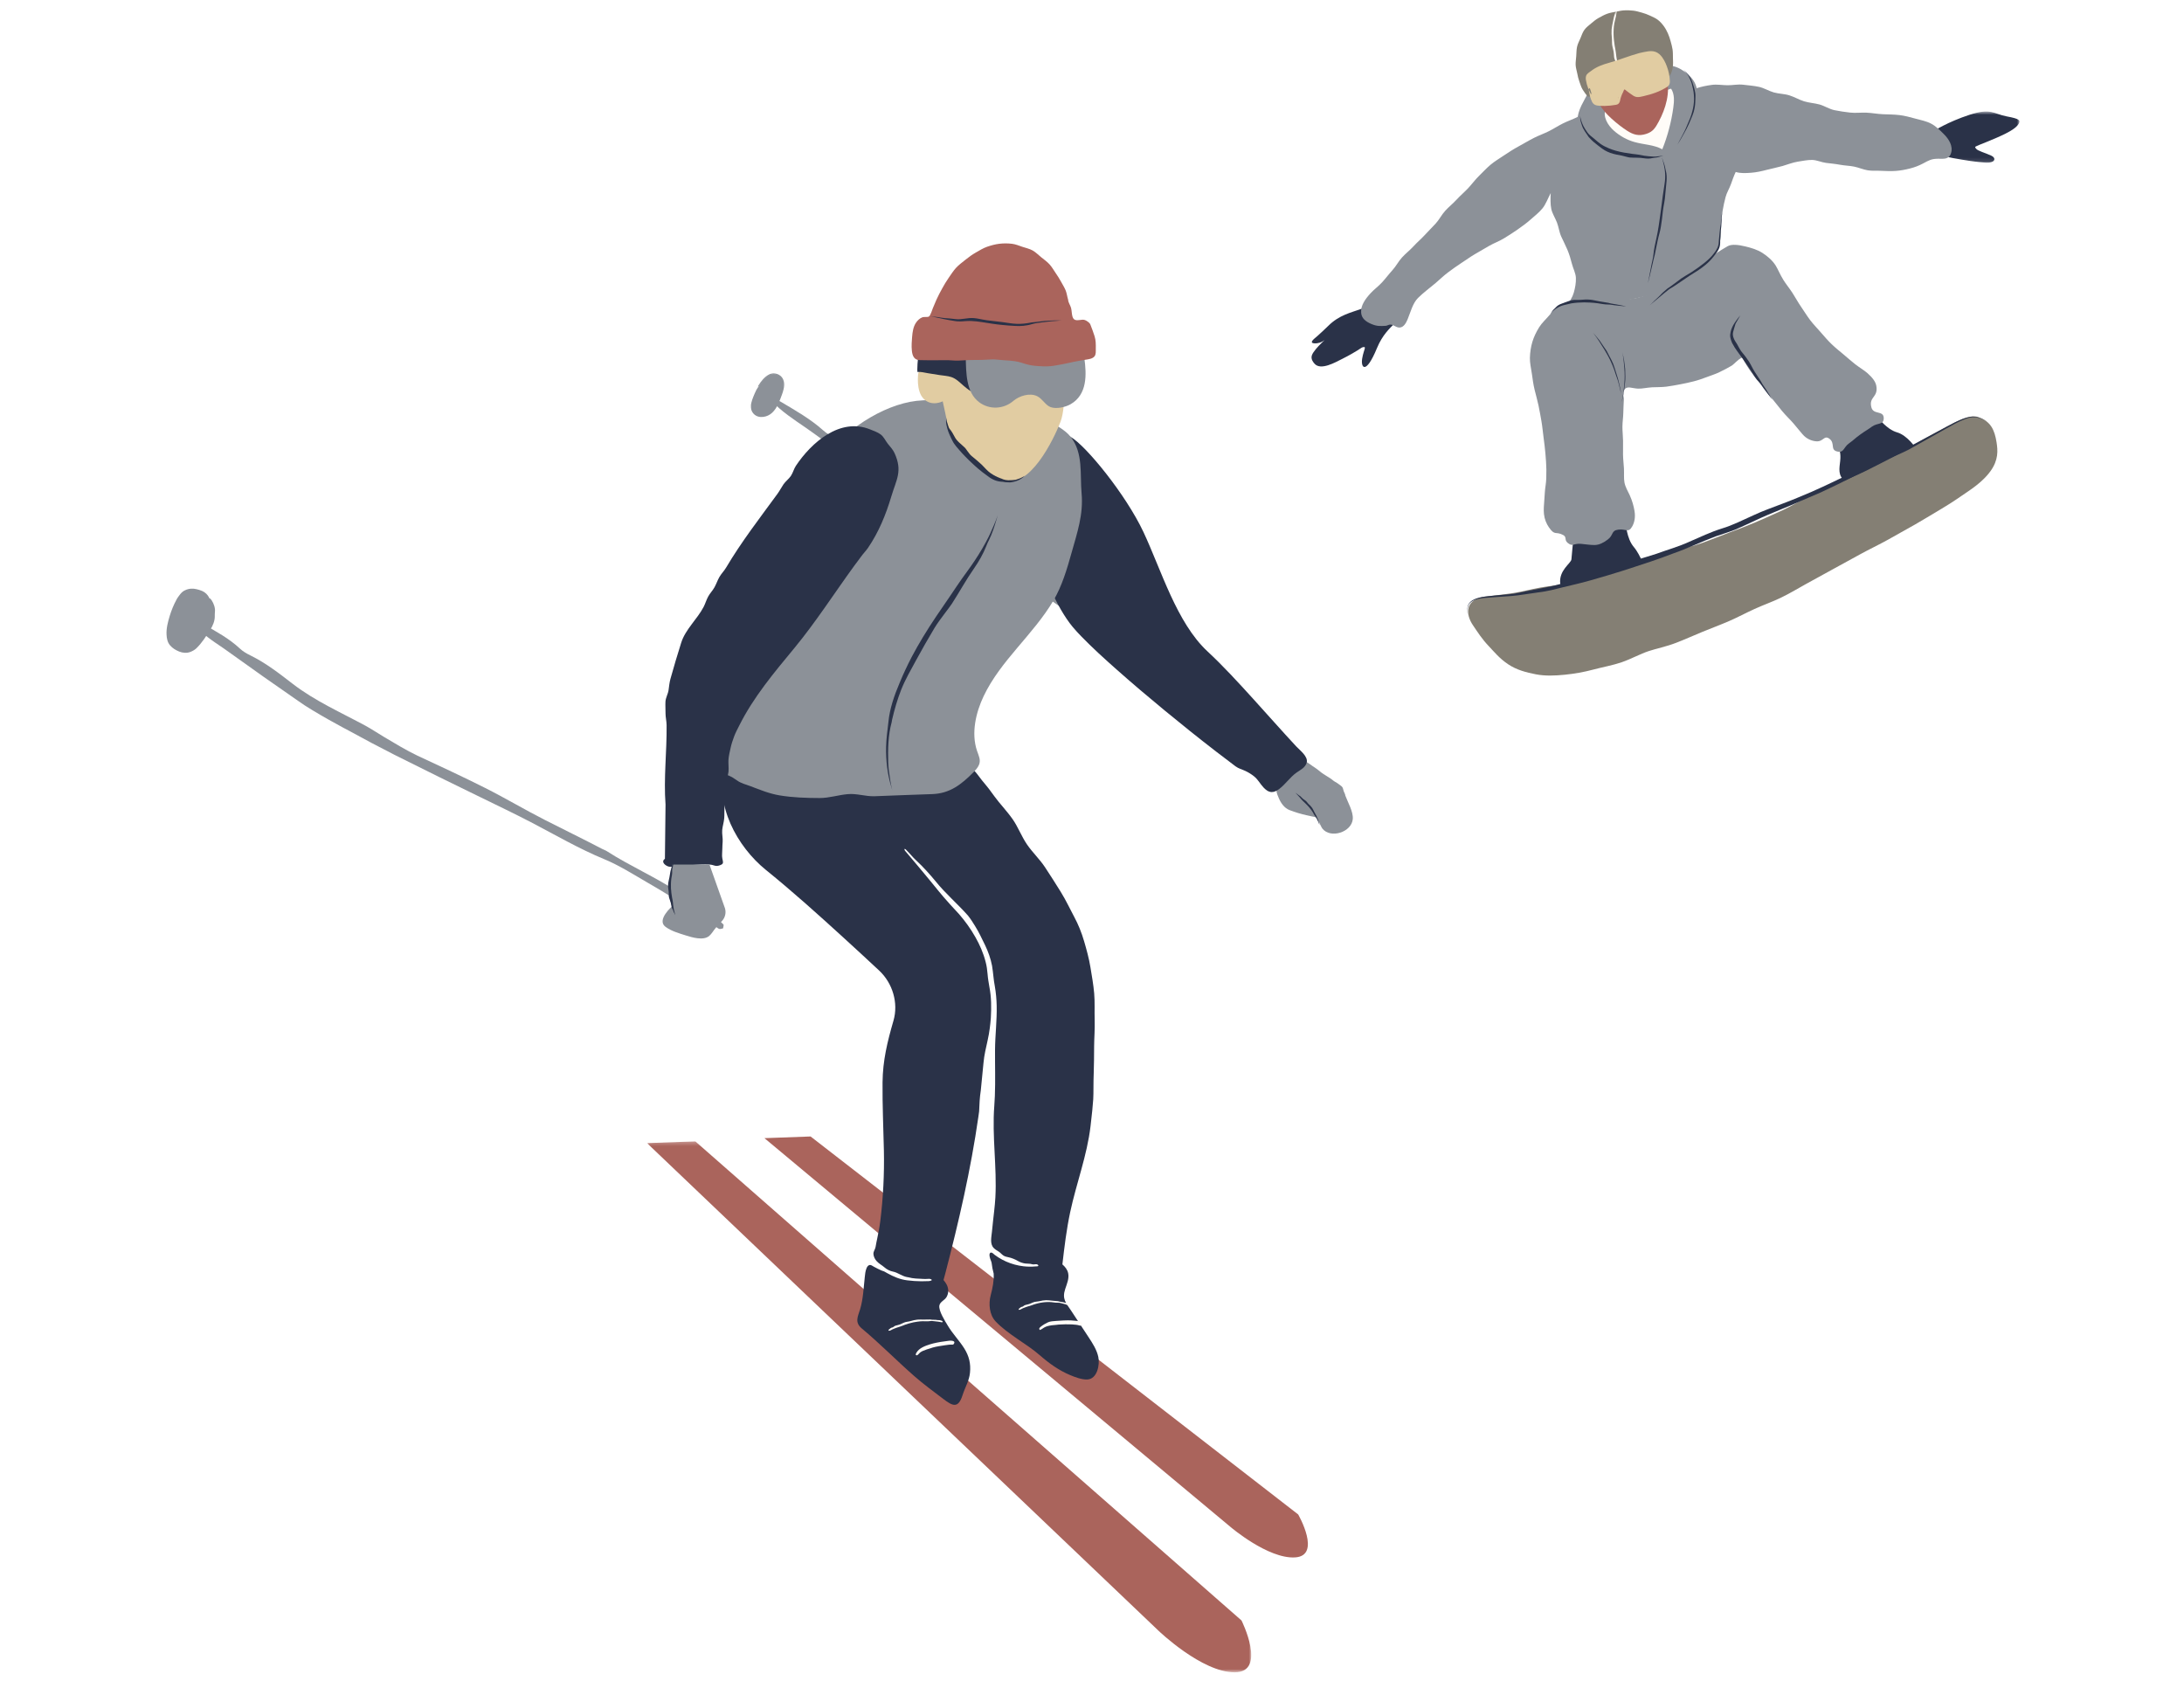 <?xml version="1.0" encoding="UTF-8"?>
<svg width="564px" height="434px" viewBox="0 0 564 434" version="1.1" xmlns="http://www.w3.org/2000/svg" xmlns:xlink="http://www.w3.org/1999/xlink">
    <!-- Generator: Sketch 59.1 (86144) - https://sketch.com -->
    <title>Skiing (Corviglia Snow Park)</title>
    <desc>Created with Sketch.</desc>
    <defs>
        <polygon id="path-1" points="1.023 1.255 157.055 1.255 157.055 138.349 1.023 138.349"></polygon>
        <polygon id="path-3" points="1.796 0.658 24.13 0.658 24.13 13.89 1.796 13.89"></polygon>
        <path d="M12.975,1.065 C12.225,1.099 11.477,1.279 10.727,1.429 L10.727,1.429 C9.991,1.575 9.23,1.685 8.512,1.952 L8.512,1.952 C7.713,2.25 7.007,2.649 6.344,3.013 L6.344,3.013 C5.6,3.425 4.993,3.942 4.411,4.433 L4.411,4.433 C3.775,4.971 3.118,5.452 2.658,6.084 L2.658,6.084 C2.183,6.734 1.939,7.516 1.626,8.261 L1.626,8.261 C1.325,8.985 0.914,9.7 0.746,10.511 L0.746,10.511 C0.587,11.269 0.596,12.089 0.536,12.921 L0.536,12.921 C0.481,13.704 0.356,14.449 0.382,15.148 L0.382,15.148 C0.415,15.933 0.678,16.649 0.799,17.333 L0.799,17.333 C0.939,18.11 1.117,18.816 1.352,19.469 L1.352,19.469 C1.621,20.212 1.829,20.931 2.192,21.522 L2.192,21.522 C2.605,22.197 3.088,22.858 3.58,23.349 L3.58,23.349 C4.786,23.353 4.773,23.008 5.949,22.676 L5.949,22.676 C7.109,22.348 7.143,22.468 8.327,22.225 L8.327,22.225 C9.506,21.984 9.512,22.015 10.693,21.772 L10.693,21.772 C11.871,21.531 11.878,21.573 13.062,21.361 L13.062,21.361 C14.103,21.177 13.889,21.135 15.133,20.946 L15.133,20.946 C15.75,20.853 16.462,20.739 17.219,20.597 L17.219,20.597 C17.893,20.47 18.613,20.413 19.313,20.244 L19.313,20.244 C20.016,20.08 20.722,19.934 21.373,19.725 L21.373,19.725 C22.102,19.496 22.761,19.191 23.329,18.908 L23.329,18.908 C24.115,18.518 24.69,18.069 24.921,17.572 L24.921,17.572 C25.181,17.028 25.391,16.321 25.497,15.505 L25.497,15.505 C25.582,14.845 25.535,14.114 25.514,13.35 L25.514,13.35 C25.495,12.652 25.527,11.919 25.419,11.189 L25.419,11.189 C25.313,10.482 25.118,9.779 24.927,9.086 L24.927,9.086 C24.73,8.384 24.518,7.689 24.226,7.043 L24.226,7.043 C23.923,6.368 23.581,5.725 23.168,5.164 L23.168,5.164 C22.736,4.577 22.227,3.987 21.604,3.51 L21.604,3.51 C21.023,3.066 20.307,2.765 19.597,2.433 L19.597,2.433 C18.933,2.121 18.219,1.855 17.469,1.649 L17.469,1.649 C16.754,1.457 16.021,1.226 15.252,1.143 L15.252,1.143 C14.709,1.084 14.148,1.052 13.588,1.052 L13.588,1.052 C13.384,1.052 13.179,1.056 12.975,1.065" id="path-5"></path>
    </defs>
    <g id="Skiing-(Corviglia-Snow-Park)" stroke="none" stroke-width="1" fill="none" fill-rule="evenodd">
        <g id="Group-104" transform="translate(43, 0)">
            <g id="Group-95" transform="translate(0, 1.605)">
                <g id="Group-3" transform="translate(123.063, 291.86)">
                    <mask id="mask-2" fill="white">
                        <use xlink:href="#path-1"></use>
                    </mask>
                    <g id="Clip-2"></g>
                    <path d="M1.023,1.7 L133.15,127.64 C133.15,127.64 144.295,138.35 152.764,138.35 C161.234,138.35 154.549,124.962 154.549,124.962 L13.506,1.255 L1.023,1.7 Z" id="Fill-1" fill="#AA645C" mask="url(#mask-2)"></path>
                </g>
                <path d="M154.412,292.28 L274.785,392.685 C274.785,392.685 284.464,400.949 291.429,400.537 C298.392,400.124 292.247,389.445 292.247,389.445 L166.325,291.846 L154.412,292.28 Z" id="Fill-4" fill="#AA645C"></path>
                <path d="M240.63,348.777 C240.229,346.902 239.156,345.252 238.101,343.65 C236.603,341.378 235.123,339.092 233.612,336.827 C232.268,334.817 231.219,333.824 232.08,331.229 C232.523,329.889 233.146,328.502 232.84,327.122 C232.635,326.212 232.063,325.492 231.353,324.876 C231.872,320.364 232.414,315.849 233.37,311.375 C234.971,303.881 237.728,296.778 238.622,289.186 C238.985,286.118 239.233,283.675 239.32,282.219 C239.421,280.491 239.334,278.143 239.447,275.408 C239.532,273.329 239.525,271.026 239.548,268.578 C239.566,266.389 239.763,264.094 239.69,261.749 C239.618,259.498 239.761,257.18 239.565,254.898 C239.364,252.605 238.953,250.333 238.591,248.127 C238.209,245.803 237.59,243.591 236.98,241.497 C236.306,239.174 235.443,237.064 234.434,235.196 C233.396,233.281 232.342,230.956 230.895,228.629 C229.644,226.614 228.288,224.48 226.87,222.331 C225.509,220.265 223.625,218.499 222.226,216.456 C220.774,214.335 219.884,211.885 218.521,209.944 C216.946,207.704 215.141,205.877 213.871,204.109 C211.245,200.449 211.521,201.209 209.302,198.207 C207.402,195.635 203.051,194.307 199.866,194.068 C196.678,193.831 193.507,194.599 190.442,195.504 C187.225,196.454 183.879,197.68 181.765,200.286 C181.534,200.574 181.358,200.887 181.166,201.192 C180.801,200.735 180.56,200.413 180.49,200.273 C179.638,198.563 156.643,196.706 147.805,196.052 L150.204,190.107 C147.527,190.875 145.512,193.198 144.541,195.819 C144.446,195.812 144.384,195.808 144.384,195.808 C144.384,195.808 144.376,195.997 144.365,196.308 C141.239,206.032 147.424,217.066 154.746,222.987 C161.73,228.634 168.415,234.659 175.051,240.711 C178.063,243.457 181.057,246.224 184.035,249.002 C187.516,252.25 189.056,257.373 187.73,261.952 C186.155,267.389 184.968,272.218 184.911,277.877 C184.853,283.716 185.137,289.783 185.258,295.478 C185.385,301.567 185.072,307.664 184.328,313.708 C184.139,315.239 183.84,316.752 183.522,318.258 C183.374,318.958 183.226,319.653 183.115,320.354 C183.005,321.042 182.505,321.495 182.558,322.223 C182.607,322.881 182.925,323.506 183.351,323.997 C183.94,324.675 184.739,325.058 185.4,325.638 C186.023,326.184 186.791,326.58 187.617,326.743 C188.889,326.995 189.936,327.928 191.237,328.153 C191.328,328.17 191.42,328.168 191.507,328.193 C192.816,328.562 194.188,328.568 195.536,328.634 C195.864,328.655 196.197,328.644 196.527,328.621 C196.816,328.602 197.096,328.572 197.371,328.688 C198.087,328.995 197.098,329.178 196.856,329.192 C196.224,329.228 195.589,329.241 194.957,329.235 C193.724,329.23 192.494,329.144 191.273,328.991 C189.432,328.758 187.833,328.081 186.204,327.188 C185.917,327.031 185.634,326.857 185.343,326.705 C185.123,326.591 184.887,326.563 184.659,326.461 C184.038,326.175 183.416,325.894 182.823,325.555 C182.781,325.534 182.74,325.513 182.698,325.49 C182.276,325.269 181.854,324.855 181.359,325.113 C181.041,325.278 180.863,325.634 180.738,325.955 C180.464,326.665 180.398,327.44 180.316,328.193 C180.027,330.852 179.904,333.85 179.129,336.418 C178.552,338.323 177.635,339.82 179.538,341.408 C184.226,345.318 188.505,349.683 193.088,353.706 C195.502,355.827 198.064,357.682 200.61,359.627 C203.053,361.49 204.463,362.132 205.584,358.603 C206.222,356.596 207.277,354.98 207.49,352.859 C207.731,350.492 207.26,348.523 205.963,346.491 C204.685,344.484 202.988,342.761 201.775,340.714 C201.099,339.577 199.33,336.86 199.586,335.48 C199.762,334.536 200.936,334.129 201.404,333.359 C202.034,332.319 202.015,331.159 201.464,330.075 C201.248,329.652 200.962,329.277 200.658,328.917 C200.809,328.344 200.972,327.776 201.121,327.202 C204.599,313.856 207.716,300.358 209.658,286.751 C209.723,286.294 209.783,285.83 209.848,285.371 C209.918,283.567 210.001,281.759 210.281,279.958 C210.51,277.627 210.72,275.487 210.978,272.861 C211.152,270.844 211.639,268.902 212.051,267.005 C212.288,265.975 212.462,264.935 212.602,263.889 C212.718,263.017 212.813,262.14 212.875,261.247 C213.03,258.554 213.021,255.872 212.502,253.236 C212.318,252.158 212.118,251.055 212.034,249.919 C211.94,248.845 211.813,247.801 211.529,246.764 C210.963,244.524 210.026,242.371 208.874,240.352 C207.687,238.251 206.267,236.276 204.69,234.453 C204.632,234.39 203.655,233.329 202.488,232.067 C201.311,230.767 199.957,229.214 199.137,228.181 C199.098,228.128 199.033,228.051 198.952,227.948 C198.645,227.564 198.056,226.843 197.329,225.964 C197.138,225.733 196.939,225.49 196.731,225.238 C196.426,224.872 196.11,224.492 195.784,224.099 C195.125,223.303 194.436,222.477 193.774,221.685 C192.477,220.136 191.297,218.74 190.714,218.069 C190.591,217.93 190.54,217.739 190.606,217.574 C190.697,217.582 190.796,217.656 190.892,217.711 C191.377,218.215 191.873,218.715 192.331,219.248 C192.721,219.706 193.16,220.15 193.601,220.567 C195.409,222.246 197.049,224.063 198.613,225.955 C201.154,229.123 204.196,231.68 206.97,234.809 C207.644,235.649 208.223,236.558 208.784,237.474 C209.779,239.069 210.578,240.775 211.396,242.467 C212.193,244.128 212.828,245.892 213.185,247.742 C213.509,249.688 213.557,251.288 213.913,253.094 C214.2,254.754 214.344,256.418 214.384,258.071 C214.471,261.891 213.988,265.672 213.958,269.489 C213.93,273.463 214.072,277.438 213.913,281.412 C213.878,282.268 213.831,283.125 213.765,283.984 C213.159,291.762 214.471,299.716 214.047,307.583 C213.984,308.754 213.865,309.921 213.738,311.087 C213.545,312.863 213.327,314.633 213.165,316.41 C213.042,317.766 212.561,319.575 213.627,320.648 C213.981,321.004 214.412,321.268 214.84,321.529 C215.338,321.831 215.596,322.214 216.056,322.541 C216.457,322.831 216.961,322.943 217.44,323.036 C218.216,323.188 219.134,323.567 219.825,323.974 C220.425,324.329 221.099,324.558 221.789,324.649 C222.222,324.706 222.654,324.666 223.084,324.732 C223.362,324.776 223.667,324.905 223.951,324.88 C224.261,324.852 224.659,324.761 224.95,324.927 C225.077,325.001 225.223,325.144 225.1,325.289 C225,325.409 224.553,325.382 224.405,325.397 C223.368,325.494 222.322,325.479 221.289,325.36 C219.755,325.18 218.248,324.77 216.836,324.147 C216.13,323.836 215.444,323.472 214.795,323.057 C214.469,322.848 214.153,322.629 213.844,322.397 C213.61,322.219 213.309,321.852 213.004,321.823 C212.604,321.787 212.508,322.221 212.527,322.524 C212.559,323.091 212.792,323.624 212.983,324.158 C213.019,324.253 213.038,324.342 213.068,324.437 C213.178,325.415 213.363,326.355 213.61,327.26 C213.706,329.114 213.346,330.924 212.835,332.859 C212.263,335.035 212.47,337.887 214.14,339.636 C217.383,343.03 222.057,345.297 225.613,348.411 C227.936,350.444 230.517,352.281 233.379,353.469 C234.672,354.004 236.291,354.629 237.715,354.599 C240.373,354.542 241.055,350.755 240.63,348.777" id="Fill-6" fill="#2A3248"></path>
                <path d="M186.531,342.005 C186.882,342.02 187.124,341.846 187.385,341.701 C187.737,341.502 189.208,340.976 189.383,340.96 C189.793,340.849 190.625,340.492 190.653,340.479 C191.03,340.356 191.403,340.216 191.789,340.111 C192.158,340.005 192.531,339.909 192.908,339.833 C193.256,339.755 193.608,339.708 193.962,339.658 C194.4,339.603 194.839,339.552 195.28,339.55 C195.924,339.545 196.56,339.622 197.198,339.514 C197.584,339.44 197.967,339.524 198.347,339.556 C198.985,339.605 199.618,339.71 200.244,339.829 C200.273,339.833 200.299,339.844 200.331,339.827 C200.356,339.81 200.384,339.751 200.413,339.712 C200.407,339.651 200.413,339.547 200.396,339.535 C200.146,339.387 199.885,339.285 199.606,339.276 C199.445,339.272 199.283,339.281 199.125,339.253 C198.482,339.122 197.825,339.236 197.177,339.099 C197.136,339.09 197.09,339.103 197.047,339.103 C196.539,339.097 196.034,339.107 195.526,339.126 C194.99,339.132 194.445,339.088 193.908,339.139 C193.311,339.202 192.724,339.336 192.154,339.514 C191.863,339.611 191.554,339.624 191.255,339.691 C191.083,339.729 190.907,339.744 190.74,339.799 C190.098,340.013 189.534,340.411 188.868,340.54 C188.466,340.627 188.057,340.718 187.741,341.008 C187.663,341.078 187.578,341.137 187.474,341.152 C187.107,341.197 186.84,341.453 186.571,341.679 C186.401,341.823 186.403,341.999 186.531,342.005" id="Fill-8" fill="#FFFCF8"></path>
                <path d="M199.45,346.001 C198.925,346.09 198.399,346.2 197.884,346.34 C197.68,346.408 197.541,346.455 197.329,346.526 C196.667,346.717 196.006,346.929 195.364,347.198 C195.082,347.316 194.823,347.469 194.592,347.642 C194.412,347.776 194.016,348.33 193.8,348.345 C193.321,348.379 193.495,347.964 193.645,347.701 C194.336,346.476 195.94,345.893 197.204,345.504 C197.75,345.337 198.301,345.203 198.855,345.089 C199.198,345.023 199.55,344.96 199.881,344.899 C200.412,344.826 200.917,344.753 201.441,344.68 C201.85,344.625 202.269,344.534 202.742,344.583 C202.844,344.596 202.95,344.606 203.056,344.636 C203.446,344.769 203.528,344.937 203.424,345.195 C203.401,345.256 203.378,345.318 203.348,345.371 C203.233,345.553 203.039,345.614 202.873,345.599 C202.365,345.555 201.767,345.644 201.038,345.754 C200.512,345.836 199.98,345.911 199.45,346.001" id="Fill-10" fill="#FFFCF8"></path>
                <path d="M220.133,336.604 C220.463,336.616 220.69,336.449 220.936,336.312 C221.266,336.121 222.653,335.636 222.82,335.632 C223.204,335.533 223.998,335.224 224.024,335.213 C224.382,335.111 224.74,334.989 225.107,334.912 C225.459,334.83 225.813,334.754 226.171,334.711 C226.502,334.654 226.839,334.635 227.175,334.612 C227.589,334.591 228.004,334.582 228.418,334.616 C229.021,334.669 229.606,334.802 230.213,334.773 C230.582,334.749 230.929,334.872 231.279,334.95 C231.866,335.077 232.438,335.266 233.002,335.473 C233.027,335.482 233.049,335.497 233.082,335.484 C233.108,335.473 233.144,335.423 233.176,335.389 C233.182,335.332 233.201,335.238 233.19,335.224 C232.979,335.05 232.748,334.914 232.491,334.861 C232.341,334.832 232.188,334.823 232.046,334.771 C231.461,334.559 230.83,334.582 230.24,334.381 C230.2,334.368 230.158,334.375 230.117,334.37 C229.641,334.311 229.164,334.267 228.687,334.241 C228.18,334.195 227.671,334.112 227.158,334.121 C226.591,334.137 226.027,334.229 225.48,334.366 C225.202,334.446 224.906,334.442 224.622,334.493 C224.458,334.521 224.289,334.527 224.13,334.574 C223.515,334.754 222.971,335.116 222.341,335.224 C221.962,335.304 221.57,335.384 221.271,335.658 C221.197,335.725 221.116,335.78 221.018,335.795 C220.669,335.838 220.419,336.083 220.168,336.299 C220.007,336.435 220.012,336.6 220.133,336.604" id="Fill-12" fill="#FFFCF8"></path>
                <path d="M232.131,340.346 C231.544,340.371 230.948,340.394 230.376,340.418 C230.147,340.447 229.982,340.466 229.744,340.494 C229.001,340.547 228.263,340.619 227.557,340.807 C227.243,340.887 226.943,341.017 226.665,341.171 C226.305,341.366 226.01,341.633 225.631,341.796 C225.487,341.859 225.38,341.631 225.372,341.525 C225.357,341.302 225.629,341.078 225.781,340.957 C226.349,340.504 227,340.121 227.659,339.82 C228.257,339.543 229.191,339.526 229.855,339.465 C230.444,339.429 231.059,339.389 231.66,339.353 C232.036,339.344 232.419,339.332 232.782,339.323 C233.352,339.317 233.926,339.359 234.498,339.416 C234.937,339.465 235.386,339.459 235.872,339.628 C235.978,339.668 236.088,339.704 236.192,339.765 C236.58,340.013 236.614,340.238 236.434,340.451 C236.395,340.5 236.353,340.551 236.306,340.593 C236.133,340.722 235.938,340.71 235.783,340.659 C235.325,340.49 234.573,340.422 233.833,340.373 C233.284,340.343 232.716,340.339 232.131,340.346" id="Fill-14" fill="#FFFCF8"></path>
                <path d="M156.22,101.877 C158.818,104.667 161.98,106.699 165.07,108.825 C169.199,111.664 184.942,123.375 186.642,124.686 C190.883,127.959 200.44,134.198 200.737,134.397 L213.163,142.861 L225.096,151.084 L236.07,158.803 C240.589,162.016 245.127,165.202 249.586,168.495 C256.065,173.283 262.392,178.282 269.295,182.461 C273.437,184.967 277.228,187.967 281.171,190.755 L300.839,204.779 C301.128,204.986 301.416,205.234 301.749,205.336 C302.031,205.421 302.372,205.323 302.688,205.306 C302.681,204.978 302.811,204.504 302.645,204.349 C300.161,202.016 297.542,199.855 294.67,198.009 C293.016,196.944 291.333,195.909 289.754,194.736 C283.296,189.926 276.326,185.833 270.069,180.74 C269.653,180.403 269.172,180.149 268.734,179.838 C263.628,176.218 258.53,172.599 253.42,168.973 C248.063,165.092 242.942,160.9 237.577,157.022 C231.63,152.724 225.571,148.607 219.448,144.569 C216.326,142.509 213.384,140.172 210.37,137.947 C208.644,136.675 206.981,135.316 205.211,134.111 C198.405,129.475 191.206,125.421 184.805,120.244 C180.909,117.096 176.992,113.974 172.586,111.539 C171.497,110.936 170.42,110.267 169.498,109.447 C166.266,106.572 162.519,104.447 158.845,102.26 C156.527,100.882 155.259,100.846 156.22,101.877" id="Fill-16" fill="#8C9198"></path>
                <path d="M152.861,98.322 C152.541,98.885 152.272,99.452 152.062,99.965 C151.415,101.538 150.411,103.691 151.863,105.152 C152.982,106.278 154.983,105.982 156.189,104.944 C157.394,103.905 157.999,102.353 158.56,100.863 C159.026,99.628 159.497,98.309 159.224,97.02 C158.859,95.278 157.055,94.448 155.525,95.324 C154.455,95.936 153.543,97.119 152.861,98.322" id="Fill-18" fill="#8C9198"></path>
                <path d="M152.774,98.389 C152.397,98.885 152.132,99.459 151.88,100.026 C151.737,100.411 151.288,101.332 151.055,102.293 C150.773,103.252 151,104.247 151.099,104.413 C151.254,104.868 151.737,105.509 152.339,105.78 C152.92,106.074 153.459,106.062 153.484,106.066 C154.366,106.108 155.226,105.831 155.936,105.344 C156.621,104.863 157.131,104.203 157.541,103.506 C157.918,102.856 158.21,102.169 158.482,101.482 C158.808,100.627 159.158,99.774 159.363,98.857 C159.51,98.195 159.575,97.483 159.393,96.793 C159.228,96.097 158.749,95.462 158.107,95.142 C157.35,94.754 156.424,94.699 155.654,95.064 C154.395,95.703 153.547,96.829 152.84,97.96 C152.81,98.013 152.774,98.064 152.759,98.119 C152.75,98.169 152.768,98.224 152.776,98.273 C152.827,98.267 152.907,98.279 152.929,98.25 C153.524,97.467 153.689,97.248 153.937,96.924 C154.126,96.664 154.325,96.41 154.558,96.192 C155.037,95.75 155.559,95.332 156.174,95.144 C156.788,94.956 157.488,95.053 158.009,95.424 C158.123,95.5 158.159,95.523 158.219,95.565 C159.02,96.181 159.295,97.265 159.162,98.258 C159.035,99.321 158.543,100.303 158.147,101.315 C157.7,102.425 157.235,103.532 156.466,104.417 C156.074,104.872 155.57,105.196 155.02,105.395 C154.707,105.514 154.376,105.569 154.05,105.607 C153.429,105.679 152.765,105.609 152.242,105.249 C151.723,104.895 151.35,104.296 151.322,103.657 C151.284,102.876 151.536,102.12 151.725,101.328 C151.774,101.133 151.837,100.936 151.933,100.756 C152.259,100.123 152.515,99.48 152.772,98.828 C152.935,98.421 152.914,98.205 152.774,98.389" id="Fill-20" fill="#8C9198"></path>
                <path d="M292.742,195.516 C290.826,197.21 288.904,198.965 287.172,200.847 C286.155,201.952 286.738,203.358 287.272,204.567 C287.821,205.812 288.677,207.035 289.981,207.558 C292.927,208.738 296.462,209.328 296.474,209.33 C297.31,209.468 298.024,211.75 298.494,212.345 C300.612,215.023 306.086,213.276 306.345,209.851 C306.487,207.961 305.065,205.577 304.42,203.822 C304.42,203.502 304.122,203.015 304.009,202.71 C303.895,202.395 303.848,201.975 303.674,201.69 C303.524,201.444 303.212,201.241 302.986,201.065 C302.585,200.75 302.157,200.47 301.708,200.223 C301.335,200.019 301.084,199.744 300.735,199.505 C299.887,198.925 298.98,198.436 298.153,197.824 C297.714,197.496 297.331,197.113 296.875,196.821 C296.282,196.446 295.716,196.024 295.141,195.624 C294.561,195.22 293.965,194.811 293.227,195.046" id="Fill-22" fill="#8C9198"></path>
                <path d="M291.547,203.111 C292.045,203.632 291.96,203.543 292.004,203.591 C292.22,203.792 292.977,204.671 293.047,204.777 C293.236,205.035 293.73,205.476 293.751,205.488 C293.958,205.689 294.183,205.91 294.376,206.1 C294.586,206.324 294.783,206.53 294.955,206.712 C295.128,206.909 295.294,207.108 295.449,207.317 C295.644,207.573 295.838,207.828 296,208.107 C296.233,208.514 296.426,208.931 296.746,209.288 C296.932,209.508 297.03,209.773 297.153,210.023 C297.365,210.442 297.545,210.878 297.718,211.319 C297.718,211.319 297.712,211.306 297.74,211.378 C297.74,211.378 297.752,211.407 297.757,211.42 C297.754,211.408 297.75,211.386 297.75,211.386 C297.708,211.194 297.685,210.991 297.627,210.798 C297.578,210.645 297.557,210.575 297.521,210.466 C297.409,209.996 297.138,209.597 297.002,209.13 C296.994,209.098 296.97,209.075 296.955,209.047 C296.794,208.713 296.604,208.391 296.419,208.067 C296.226,207.728 296.084,207.341 295.857,207.013 C295.609,206.65 295.3,206.331 294.972,206.045 C294.802,205.897 294.681,205.704 294.537,205.533 C294.454,205.439 294.384,205.327 294.285,205.245 C293.905,204.931 293.448,204.707 293.142,204.328 C292.945,204.104 292.731,203.902 292.454,203.769 C292.386,203.733 292.326,203.691 292.274,203.638 C292.095,203.464 291.867,203.337 291.663,203.191 C291.53,203.102 291.489,203.056 291.547,203.111" id="Fill-24" fill="#2A3248"></path>
                <path d="M234.037,160.305 C225.517,150.071 218.073,122.065 222.636,116.929 C227.197,111.791 229.569,108.941 233.515,111.225 C237.46,113.505 247.722,126.062 252.283,135.764 C256.844,145.467 260.835,159.164 268.817,166.583 C272.935,170.412 276.74,174.581 280.521,178.737 C284.272,182.859 287.954,187.05 291.75,191.134 C292.691,192.144 294.808,193.692 294.461,195.252 C294.323,195.881 293.884,196.41 293.384,196.816 C292.882,197.221 292.312,197.534 291.788,197.909 C290.091,199.122 288.927,200.964 287.242,202.194 C286.684,202.6 286.03,202.947 285.339,202.911 C284.527,202.871 283.836,202.317 283.283,201.722 C282.382,200.752 281.88,199.672 280.82,198.832 C280.127,198.284 279.372,197.816 278.571,197.445 C277.698,197.035 276.856,196.857 276.077,196.275 C274.383,195.009 272.698,193.728 271.022,192.434 C266.543,188.975 262.122,185.439 257.752,181.836 C253.563,178.385 249.42,174.875 245.357,171.274 C242.222,168.496 239.104,165.678 236.188,162.666 C235.446,161.902 234.719,161.123 234.037,160.305" id="Fill-26" fill="#2A3248"></path>
                <path d="M168.836,117.957 C174.527,109.669 184.875,102.936 193.672,101.899 C202.468,100.862 227.821,103.972 233.514,111.223 C236.784,115.389 235.871,120.891 236.31,125.756 C236.804,131.271 235.193,135.874 233.699,141.211 C232.541,145.344 231.249,149.72 229.061,153.429 C223.832,162.287 215.418,168.909 211.024,178.137 C209.009,182.371 207.761,187.675 209.306,192.266 C209.696,193.424 210.334,194.583 209.842,195.819 C209.545,196.568 208.994,197.178 208.432,197.752 C205.241,201.002 202.241,203.298 197.708,203.442 C192.763,203.599 187.816,203.807 182.872,203.991 C180.47,204.076 178.33,203.237 175.911,203.451 C173.48,203.667 171.13,204.461 168.675,204.456 C165.236,204.448 161.728,204.34 158.328,203.773 C155.732,203.341 153.273,202.344 150.829,201.404 C149.462,200.879 148.409,200.709 147.241,199.848 C145.933,198.887 144.486,198.217 142.864,198.016" id="Fill-28" fill="#8C9198"></path>
                <path d="M128.868,206.137 C128.355,199.332 129.224,192.445 129.144,185.65 C129.131,184.583 128.864,183.579 128.868,182.624 C128.873,181.558 128.798,180.543 128.849,179.582 C128.904,178.538 129.506,177.59 129.646,176.62 C129.79,175.617 129.871,174.635 130.144,173.659 C131.003,170.574 131.95,167.403 132.915,164.35 C134.002,160.907 137.03,158.301 138.698,155.119 C139.142,154.271 139.404,153.311 139.871,152.448 C140.328,151.601 141.041,150.883 141.515,150.028 C141.986,149.179 142.291,148.233 142.776,147.388 C143.26,146.543 143.984,145.84 144.48,145.004 C148.442,138.314 153.2,132.166 157.765,125.919 C158.346,125.123 158.78,124.253 159.315,123.473 C159.872,122.658 160.718,122.064 161.241,121.278 C161.784,120.452 162.017,119.447 162.536,118.665 C166.527,112.678 173.924,106.133 181.694,109.268 C182.635,109.647 183.642,109.992 184.434,110.58 C185.234,111.177 185.657,112.2 186.28,112.985 C186.891,113.754 187.597,114.48 188.016,115.407 C190.123,120.063 188.493,122.176 187.194,126.53 C185.783,131.249 183.947,135.763 181.162,139.855 C180.624,140.645 179.916,141.341 179.344,142.148 C178.79,142.934 178.178,143.694 177.597,144.492 C172.451,151.567 167.687,159.008 162.169,165.696 C156.937,172.035 151.587,178.363 147.895,185.764 C147.424,186.71 146.928,187.602 146.579,188.563 C146.227,189.537 145.883,190.502 145.669,191.523 C145.46,192.515 145.192,193.523 145.12,194.586 C145.061,195.492 145.216,196.527 145.133,197.624 C145.063,198.577 144.553,199.555 144.47,200.605 C144.393,201.587 144.942,202.65 144.856,203.679 C144.775,204.678 144.196,205.652 144.11,206.662 C144.025,207.68 144.109,208.709 144.023,209.704 C143.934,210.743 143.59,211.738 143.505,212.712 C143.414,213.779 143.703,214.831 143.62,215.772 C143.52,216.904 143.558,217.937 143.48,218.805 C143.313,220.67 144.379,221.297 142.952,221.805 C141.617,222.277 141.539,221.682 140.125,221.627 C137.529,221.523 135.064,221.883 132.463,221.894 C131.632,221.898 130.647,222.284 129.869,222.193 C129.034,222.097 127.503,220.994 128.709,220.152" id="Fill-30" fill="#2A3248"></path>
                <path d="M194.142,94.735 C194.142,94.735 193.443,99.284 195.541,101.385 C197.64,103.485 200.444,102.022 200.444,102.022 C200.444,102.022 201.486,106.635 201.834,108.735 C202.184,110.835 209.528,119.936 216.172,122.386 C222.815,124.837 229.109,111.885 230.858,107.334 C232.604,102.784 231.557,92.285 231.557,92.285 L219.318,81.783 L198.339,87.384 L194.142,94.735 Z" id="Fill-32" fill="#E1CCA2"></path>
                <path d="M207.132,90.212 L207.132,96.098 L207.762,99.464 C207.745,99.379 207.319,99.163 207.249,99.114 C206.774,98.773 206.31,98.409 205.867,98.028 C204.862,97.164 203.917,96.155 202.62,95.738 C201.71,95.446 200.653,95.397 199.706,95.249 C198.695,95.09 197.684,94.929 196.672,94.77 C195.732,94.624 194.886,94.355 193.915,94.442 C193.832,94.45 193.936,90.314 194.318,89.92 C194.693,89.535 196.247,89.791 196.759,89.791 L201.249,89.791" id="Fill-34" fill="#2A3248"></path>
                <path d="M206.402,90.771 C206.402,90.771 233.08,91.262 237.008,90.771 C237.62,95.067 237.834,100.307 233.421,102.798 C232.116,103.533 229.78,104.06 228.305,103.516 C226.97,103.021 226.209,101.369 224.833,100.69 C222.943,99.762 220.206,100.611 218.678,101.922 C216.196,104.052 212.532,104.263 209.849,102.246 C206.451,99.69 206.496,94.631 206.402,90.771" id="Fill-36" fill="#8C9198"></path>
                <path d="M232.837,75.798 C232.578,74.991 232.508,74.13 232.182,73.346 C231.857,72.559 231.38,71.841 230.982,71.092 C230.584,70.342 230.119,69.635 229.641,68.934 C229.115,68.166 228.653,67.332 228.021,66.642 C227.39,65.952 226.612,65.409 225.887,64.821 C225.158,64.23 224.49,63.536 223.681,63.077 C222.867,62.615 221.917,62.431 221.037,62.13 C220.156,61.829 219.283,61.461 218.352,61.345 C217.258,61.211 216.15,61.209 215.071,61.338 C213.992,61.468 212.922,61.762 211.888,62.12 C210.866,62.477 209.936,63.068 208.984,63.61 C208.039,64.15 207.166,64.781 206.318,65.469 C205.47,66.161 204.571,66.796 203.847,67.603 C203.132,68.403 202.56,69.315 201.948,70.196 C201.337,71.077 200.795,71.992 200.281,72.932 C199.762,73.871 199.264,74.814 198.825,75.792 C198.506,76.497 198.204,77.206 197.92,77.926 C197.715,78.442 197.319,79.767 196.914,80.104 C196.608,80.358 195.676,80.149 195.178,80.333 C194.517,80.578 193.946,81.129 193.552,81.713 C192.825,82.787 192.645,84.139 192.541,85.433 C192.473,86.282 192.34,87.73 192.486,88.996 C192.632,90.298 193.075,91.365 194.517,91.382 C195.739,91.395 196.977,91.435 198.198,91.418 C199.22,91.405 200.243,91.409 201.263,91.395 C202.285,91.382 203.308,91.528 204.33,91.515 C205.351,91.502 206.371,91.373 207.395,91.359 C208.416,91.346 209.438,91.342 210.459,91.329 C211.426,91.316 212.397,91.204 213.369,91.196 C214.34,91.189 215.311,91.371 216.281,91.414 C217.25,91.46 218.214,91.532 219.174,91.676 C220.126,91.818 221.038,92.129 221.974,92.419 C222.985,92.73 224.039,92.845 225.069,92.921 C226.099,92.997 227.156,93.039 228.203,92.95 C229.229,92.862 230.257,92.637 231.291,92.459 C232.311,92.284 233.322,92.013 234.343,91.812 C235.369,91.613 236.395,91.424 237.413,91.267 C238.195,91.145 239.106,91.037 239.621,90.435 C240.068,89.91 239.967,89.121 239.979,88.433 C240,87.273 239.986,86.227 239.67,85.229 C239.356,84.226 238.987,83.227 238.57,82.172 C238.432,81.819 238.097,81.586 237.786,81.366 C237.429,81.114 237.01,80.921 236.573,80.949 C235.389,81.025 234.335,81.453 233.954,80.132 C233.75,79.427 233.782,78.641 233.598,77.928 C233.434,77.291 232.837,76.444 232.837,75.798" id="Fill-38" fill="#AA645C"></path>
                <path d="M130.617,221.641 C130.617,221.641 128.839,228.828 130.609,232.374 C130.609,232.374 126.476,235.918 128.839,237.692 C130.34,238.817 132.341,239.38 134.106,239.934 C135.746,240.447 138.608,241.327 140.132,240.081 C140.785,239.547 141.302,238.563 141.876,237.93 C142.412,237.339 142.948,236.75 143.483,236.16 C144.284,235.277 144.561,234.038 144.21,232.897 L140.216,221.641 L130.617,221.641 Z" id="Fill-40" fill="#8C9198"></path>
                <path d="M7.036,159.464 C9.166,162.131 11.97,163.92 14.711,165.777 C16.512,167.06 20.934,170.21 25.117,173.187 C29.318,176.115 33.265,178.867 34.051,179.417 C37.891,182.209 46.827,186.945 47.111,187.075 C50.994,189.217 54.917,191.283 58.864,193.294 L70.326,198.992 L80.959,204.191 C85.348,206.342 89.765,208.436 94.095,210.691 C100.392,213.97 106.503,217.55 113.06,220.255 C116.996,221.89 120.578,224.189 124.239,226.31 C130.364,229.829 136.298,233.659 142,237.795 C142.254,237.975 142.502,238.198 142.811,238.263 C143.074,238.316 143.42,238.166 143.731,238.109 C143.77,237.766 143.958,237.249 143.818,237.105 C141.701,234.954 139.414,232.964 136.777,231.486 C135.273,230.6 133.73,229.784 132.273,228.836 C126.341,224.879 119.764,222.07 113.773,218.215 C113.378,217.952 112.918,217.808 112.495,217.592 C107.597,215.033 102.629,212.617 97.713,210.115 C92.51,207.473 87.495,204.47 82.288,201.852 C76.519,198.947 70.673,196.252 64.832,193.53 C61.86,192.122 59.056,190.379 56.221,188.713 C54.603,187.754 53.043,186.693 51.393,185.792 C45.047,182.36 38.37,179.415 32.62,174.992 C29.129,172.297 25.666,169.594 21.677,167.636 C20.694,167.155 19.723,166.598 18.931,165.847 C16.144,163.238 12.801,161.458 9.533,159.569 C7.481,158.375 6.248,158.479 7.036,159.464" id="Fill-42" fill="#8C9198"></path>
                <path d="M131.401,234.689 C131.139,233.753 131.179,233.893 131.147,233.781 C131.016,233.38 130.763,231.763 130.793,231.579 C130.765,231.136 130.575,230.22 130.558,230.19 C130.503,229.783 130.418,229.377 130.378,228.966 C130.331,228.57 130.287,228.174 130.272,227.776 C130.248,227.406 130.257,227.036 130.263,226.669 C130.28,226.21 130.295,225.751 130.363,225.3 C130.471,224.641 130.623,224 130.581,223.318 C130.564,222.907 130.687,222.524 130.759,222.13 C130.872,221.47 131.03,220.82 131.173,220.157 C131.173,220.157 131.17,220.172 131.191,220.068 C131.191,220.068 131.2,220.028 131.204,220.007 C131.198,220.022 131.189,220.051 131.189,220.051 C130.967,220.579 130.933,220.667 130.859,220.841 C130.797,221.048 130.761,221.161 130.713,221.313 C130.445,221.944 130.412,222.632 130.159,223.271 C130.14,223.312 130.145,223.36 130.136,223.405 C130.028,223.921 129.943,224.444 129.865,224.967 C129.771,225.518 129.589,226.07 129.541,226.635 C129.492,227.262 129.547,227.889 129.663,228.507 C129.729,228.82 129.683,229.144 129.706,229.464 C129.719,229.646 129.704,229.832 129.744,230.012 C129.909,230.702 130.259,231.338 130.322,232.038 C130.386,232.455 130.479,232.874 130.725,233.239 C130.782,233.33 130.829,233.429 130.854,233.529 C130.941,233.882 131.149,234.191 131.308,234.511 C131.414,234.714 131.437,234.799 131.401,234.689" id="Fill-44" fill="#2A3248"></path>
                <path d="M201.341,106.345 C201.282,106.938 201.282,107.564 201.423,108.161 C201.496,108.563 201.739,109.55 202.123,110.435 C202.494,111.32 202.914,112.124 202.996,112.281 C203.371,113.098 204.601,114.485 204.654,114.515 C205.183,115.135 205.732,115.734 206.303,116.316 C206.841,116.886 207.42,117.419 207.987,117.963 C208.522,118.455 209.049,118.956 209.609,119.424 C210.289,120.025 211.027,120.557 211.764,121.099 C212.79,121.933 214.026,122.644 215.414,122.758 C215.836,122.763 216.23,122.837 216.626,122.913 C217.023,122.928 217.461,122.945 217.845,122.96 C219.191,122.813 220.509,122.333 221.463,121.423 C221.484,121.406 221.457,121.427 221.594,121.313 C221.611,121.302 221.656,121.264 221.688,121.238 C221.66,121.257 221.609,121.289 221.609,121.289 C221.128,121.539 220.664,121.823 220.157,121.988 C219.863,122.087 219.575,122.204 219.28,122.286 C218.046,122.416 216.739,122.564 215.586,121.962 C215.457,121.922 215.42,121.91 215.35,121.888 C214.446,121.535 213.562,121.113 212.763,120.54 C211.913,119.941 211.262,119.094 210.525,118.383 C209.689,117.614 208.823,116.871 207.918,116.145 C207.449,115.779 207.152,115.245 206.775,114.794 C206.57,114.525 206.409,114.22 206.165,113.985 C205.241,113.086 204.073,112.309 203.503,111.136 C203.142,110.435 202.772,109.783 202.256,109.165 C202.129,109.012 202.034,108.834 201.981,108.652 C201.788,108.017 201.498,107.403 201.388,106.72 C201.326,106.296 201.352,106.123 201.341,106.345" id="Fill-46" fill="#2A3248"></path>
                <path d="M197.421,80.079 C199.141,80.437 199.086,80.428 199.506,80.515 C200.417,80.755 204.099,81.46 204.55,81.375 C205.065,81.428 205.911,81.337 206.536,81.296 C207.187,81.26 207.732,81.275 207.766,81.277 C208.692,81.313 209.626,81.426 210.559,81.565 C211.475,81.707 212.378,81.851 213.272,81.991 C214.116,82.124 214.972,82.213 215.813,82.3 C216.862,82.41 217.914,82.49 218.976,82.545 C220.497,82.662 222.144,82.529 223.573,82.061 C224.456,81.822 225.364,81.733 226.266,81.608 C227.771,81.396 229.289,81.263 230.813,81.172 C230.845,81.171 230.815,81.172 231.014,81.159 C231.039,81.157 231.107,81.153 231.156,81.152 L231.046,81.152 C230.408,81.144 229.764,81.11 229.117,81.136 C228.702,81.157 228.361,81.174 227.998,81.191 C226.466,81.224 224.963,81.529 223.433,81.648 C223.333,81.656 223.234,81.688 223.132,81.703 C221.958,81.921 220.811,82.063 219.628,82.018 C218.384,81.987 217.161,81.731 215.923,81.576 C214.573,81.415 213.334,81.267 211.818,81.083 C211.112,81 210.419,80.818 209.709,80.702 C209.302,80.638 208.899,80.549 208.482,80.53 C206.858,80.384 205.299,80.992 203.79,80.793 C202.861,80.7 201.939,80.566 200.985,80.532 C200.75,80.519 200.511,80.496 200.284,80.447 C199.487,80.287 198.673,80.215 197.868,80.122 C197.361,80.075 197.164,80.035 197.421,80.079" id="Fill-48" fill="#2A3248"></path>
                <path d="M214.605,131.616 C214.056,133.149 213.409,134.654 212.725,136.132 C212.286,137.129 211.04,139.504 209.696,141.632 C208.367,143.77 206.96,145.672 206.686,146.048 C205.29,147.905 202.534,152.029 202.45,152.165 C201.216,153.97 199.978,155.781 198.747,157.582 C197.577,159.342 196.42,161.111 195.328,162.93 C194.307,164.607 193.346,166.321 192.424,168.055 C191.307,170.217 190.267,172.423 189.336,174.68 C187.95,177.931 186.755,181.334 186.418,184.893 C186.178,187.01 185.869,189.114 185.825,191.242 C185.757,194.783 186.166,198.344 187.211,201.706 C187.245,201.821 187.253,201.846 187.344,202.155 C187.357,202.208 187.401,202.36 187.431,202.47 C187.412,202.384 187.378,202.235 187.374,202.221 C187.02,200.79 186.793,199.331 186.611,197.86 C186.456,197.019 186.437,196.159 186.373,195.306 C186.284,191.824 186.34,188.282 187.262,184.895 C187.323,184.672 187.338,184.437 187.382,184.209 C187.991,181.566 188.754,178.956 189.745,176.43 C190.82,173.767 192.265,171.288 193.624,168.781 C195.127,165.995 196.71,163.265 198.338,160.531 C199.175,159.136 200.199,157.862 201.155,156.541 C201.706,155.789 202.301,155.067 202.814,154.286 C204.764,151.263 206.491,148.091 208.552,145.146 C209.802,143.345 210.896,141.429 211.71,139.378 C211.902,138.869 212.123,138.359 212.377,137.885 C213.221,136.198 213.791,134.396 214.317,132.609 C214.641,131.481 214.804,131.049 214.605,131.616" id="Fill-50" fill="#2A3248"></path>
                <path d="M11.054,152.885 C13.761,157.13 10.946,161.906 7.865,165.001 C6.358,166.515 4.785,167.129 2.85,166.02 C1.723,165.376 0.853,164.61 0.589,163.303 C-0.119,159.798 1.587,154.952 3.52,152.093 C5.247,149.542 9.545,150.518 11.054,152.885" id="Fill-52" fill="#8C9198"></path>
                <path d="M11.042,153.063 C11.3,153.942 11.62,154.725 11.779,155.583 C11.928,156.148 11.885,157.609 11.412,158.883 C10.982,160.169 10.247,161.235 10.118,161.443 C9.452,162.502 7.75,164.593 7.657,164.631 C6.873,165.478 5.915,166.208 4.823,166.249 C3.784,166.297 2.723,165.69 1.888,164.995 C1.088,164.333 0.8,163.353 0.749,162.292 C0.65,160.998 0.83,159.675 1.163,158.407 C1.673,156.559 2.509,154.84 3.308,153.114 C3.774,152.026 4.548,151.26 5.631,151.052 C7.371,150.652 9.376,151.412 10.488,152.778 C10.531,152.843 10.573,152.915 10.643,152.953 C10.702,152.985 10.806,152.975 10.893,152.989 C10.934,152.909 11.033,152.795 11.008,152.746 C10.664,151.98 10.001,151.342 9.217,150.997 C8.765,150.796 8.29,150.665 7.816,150.544 C6.847,150.294 5.773,150.339 4.851,150.783 C3.88,151.179 3.314,152.113 2.761,152.894 C2.685,153.002 2.634,153.123 2.572,153.241 C1.835,154.581 1.265,156.006 0.817,157.467 C0.357,159.012 -0.079,160.611 0.012,162.296 C0.058,163.187 0.232,164.25 0.911,165.025 C1.574,165.796 2.367,166.261 3.252,166.625 C4.143,166.99 5.243,167.106 6.19,166.716 C6.729,166.511 7.227,166.225 7.642,165.861 C9.164,164.42 10.194,162.7 11.306,160.992 C11.963,159.95 12.496,158.731 12.466,157.44 C12.47,157.124 12.462,156.807 12.495,156.495 C12.642,155.392 12.228,154.283 11.652,153.387 C11.266,152.82 10.961,152.727 11.042,153.063" id="Fill-54" fill="#8C9198"></path>
                <path d="M363.257,138.129 C363.257,138.129 362.873,141.786 362.809,142.813 C362.744,143.839 359.476,145.635 359.923,149.162 L361.4,152.178 L374.92,148.522 L382.035,145.827 C382.035,145.827 380.751,141.786 378.894,139.605 C377.035,137.424 376.844,133.446 376.844,133.446 L363,138.257" id="Fill-56" fill="#2A3248"></path>
                <path d="M431.253,112.917 C432.15,114.456 432.406,115.548 432.214,117.409 C432.021,119.27 431.51,121.256 433.561,122.67 L451.761,114.138 C451.761,114.138 449.581,110.8 446.891,110.031 C444.199,109.261 442.02,106.244 442.02,106.244 L431.701,110.416 L431.253,112.917 Z" id="Fill-58" fill="#2A3248"></path>
                <g id="Group-62" transform="translate(454.387, 26.533)">
                    <mask id="mask-4" fill="white">
                        <use xlink:href="#path-3"></use>
                    </mask>
                    <g id="Clip-61"></g>
                    <path d="M1.796,10.73 C2.911,11.407 4.147,12.167 6.976,12.684 C9.806,13.203 13.354,13.763 15.507,13.882 C17.66,14.003 18.338,12.764 16.823,12.045 C15.308,11.327 13.354,10.848 12.917,10.251 C12.48,9.654 12.279,9.893 15.787,8.456 C19.294,7.019 22.484,5.623 23.601,4.266 C24.716,2.909 24.197,2.551 20.81,1.912 C17.421,1.273 16.823,-0.323 11.204,1.512 C5.583,3.347 1.955,5.702 1.955,5.702 L1.796,10.73 Z" id="Fill-60" fill="#2A3248" mask="url(#mask-4)"></path>
                </g>
                <path d="M308.733,78.091 C305.876,79.113 302.816,79.727 299.961,82.585 C299.036,83.511 298.057,84.385 297.085,85.266 C296.618,85.691 294.806,86.957 296.447,87.052 C297.386,87.105 298.341,86.794 299.07,86.199 C298.043,87.181 297.008,88.174 296.198,89.347 C295.436,90.45 295.554,91.25 296.447,92.286 C298.062,94.162 301.879,91.924 303.545,91.102 C305.353,90.211 307.256,89.098 308.737,88.109 C310.123,87.683 309.18,88.513 308.773,90.963 C308.366,93.414 309.729,95.233 312.584,88.293 C315.439,81.353 320.335,81.563 316.094,79.289 C313.269,77.775 312.919,78.787 309.757,78.277" id="Fill-63" fill="#2A3248"></path>
                <path d="M353.303,99.057 C352.943,97.588 352.788,96.216 352.602,94.963 C352.381,93.453 352.055,92.088 352.085,90.82 C352.123,89.34 352.339,87.955 352.718,86.685 C353.11,85.373 353.723,84.117 354.475,82.895 C355.154,81.793 356.203,80.861 357.171,79.724 C358.161,78.558 359.102,77.565 360.234,76.978 C361.514,76.311 362.906,76.195 364.237,76.034 C365.653,75.863 367.025,75.888 368.339,76.004 C369.882,76.136 371.312,76.199 372.465,76.28 C373.375,76.347 374.659,76.074 376.17,75.812 C377.312,75.615 378.622,75.623 379.902,75.293 C381.108,74.982 382.334,74.592 383.512,74.201 C384.771,73.786 385.979,73.324 387.032,72.863 C388.455,72.244 389.584,71.533 390.252,70.93 C390.992,70.263 392.14,69.484 393.397,68.578 C394.406,67.849 395.542,67.117 396.655,66.372 C397.791,65.61 398.793,64.665 399.825,64.011 C401.229,63.118 402.435,62.366 403.178,61.953 C404.175,61.397 405.927,61.583 407.795,62.044 C409.21,62.39 410.792,62.838 412.148,63.713 C413.467,64.564 414.734,65.652 415.552,66.96 C416.148,67.917 416.671,69.268 417.525,70.646 C418.199,71.734 419.104,72.823 419.91,74.065 C420.637,75.191 421.3,76.434 422.114,77.609 C422.896,78.74 423.625,79.949 424.467,81.06 C425.318,82.182 426.315,83.181 427.207,84.216 C428.146,85.305 429.066,86.368 430.028,87.288 C431.058,88.273 432.097,89.094 433.035,89.88 C434.148,90.813 435.129,91.698 436.069,92.427 C437.274,93.358 438.436,94.017 439.273,94.764 C440.487,95.848 441.335,96.887 441.541,98.02 C442.094,101.066 439.536,100.798 440.271,103.588 C440.793,105.576 443.429,104.291 443.457,106.35 C443.484,108.18 441.891,107.485 440.409,108.557 C438.923,109.628 438.858,109.539 437.374,110.612 C435.886,111.684 435.975,111.808 434.487,112.88 C433,113.951 433.214,115.401 431.433,114.975 C429.564,114.529 430.978,112.848 429.443,111.696 C428.05,110.654 427.911,112.456 426.096,112.352 C425.034,112.289 423.843,111.853 422.894,110.955 C422.32,110.413 421.395,109.166 420.113,107.686 C419.276,106.715 418.193,105.715 417.207,104.526 C416.323,103.459 415.429,102.311 414.518,101.179 C413.608,100.046 412.776,98.85 411.928,97.755 C410.98,96.532 409.952,95.473 409.196,94.436 C408.348,93.273 407.585,92.028 406.977,90.722 C406.436,90.816 405.658,91.539 405.243,91.908 C404.868,92.236 404.575,92.579 404.139,92.846 C403.274,93.375 402.201,93.913 401.025,94.493 C400.042,94.976 398.91,95.327 397.749,95.765 C396.693,96.163 395.589,96.557 394.415,96.856 C393.247,97.154 392.058,97.417 390.869,97.635 C389.658,97.857 388.459,98.098 387.283,98.24 C386.028,98.392 384.801,98.337 383.654,98.399 C382.325,98.473 381.098,98.786 380.023,98.746 C379.317,98.718 378.656,98.549 377.961,98.462 C376.781,98.308 376.138,99.019 376.183,100.217 C376.202,100.675 376.363,101.098 376.344,101.577 C376.306,102.584 376.225,103.772 376.2,105.106 C376.179,106.198 375.979,107.382 375.977,108.643 C375.977,109.767 376.121,110.951 376.141,112.181 C376.164,113.513 376.115,114.7 376.132,115.765 C376.153,117.137 376.323,118.308 376.371,119.345 C376.431,120.734 376.31,121.907 376.497,122.944 C376.713,124.144 377.338,125.12 377.861,126.259 C378.516,127.693 378.892,129.098 379.097,130.318 C379.385,132.016 379.055,133.383 378.474,134.379 C377.476,136.093 376.916,134.887 374.886,135.158 C373.01,135.409 373.745,136.572 372.158,137.734 C371.158,138.467 370.024,139.129 368.756,139.129 C367.576,139.129 366.359,138.913 365.261,138.818 C363.305,138.651 363.15,139.671 361.806,138.545 C360.923,137.804 361.679,137.063 360.658,136.531 C358.701,135.507 358.555,136.832 356.987,134.546 C356.36,133.635 355.868,132.505 355.715,131.122 C355.592,130.007 355.715,128.76 355.813,127.424 C355.899,126.26 355.942,125.012 356.141,123.734 C356.313,122.629 356.36,121.236 356.336,119.595 C356.315,118.34 356.218,116.953 356.086,115.448 C355.969,114.148 355.806,112.77 355.609,111.323 C355.427,110 355.319,108.612 355.071,107.197 C354.836,105.866 354.604,104.492 354.308,103.101 C354.026,101.767 353.64,100.429 353.303,99.057" id="Fill-65" fill="#8C9198"></path>
                <path d="M368.129,21.198 C367.08,22.106 366.539,23.497 365.869,24.712 C365.195,25.923 364.638,27.212 364.424,28.582 C363.193,29.2 361.836,29.655 360.603,30.273 C359.371,30.89 358.21,31.654 356.978,32.27 C355.745,32.888 354.435,33.35 353.202,33.966 C351.847,34.647 350.55,35.443 349.217,36.163 C347.884,36.885 346.61,37.702 345.353,38.549 C344.194,39.332 342.984,40.046 341.915,40.941 C340.847,41.837 339.906,42.881 338.903,43.855 C337.905,44.828 337.087,45.974 336.133,46.99 C335.175,48.008 334.097,48.91 333.158,49.937 C332.234,50.947 331.144,51.804 330.222,52.816 C329.298,53.826 328.673,55.111 327.749,56.121 C326.827,57.131 325.843,58.086 324.921,59.097 C323.997,60.107 322.935,60.992 322.013,62.002 C321.089,63.012 319.985,63.859 319.063,64.869 C318.141,65.879 317.505,67.153 316.581,68.163 C315.657,69.175 314.841,70.28 313.915,71.292 C312.993,72.304 311.851,73.113 310.927,74.125 C309.627,75.551 308.33,77.258 308.506,79.184 C308.64,80.634 309.735,81.443 311.071,82.023 C312.575,82.675 313.406,82.606 314.854,82.525 C315.29,82.5 315.594,82.178 316.117,82.207 C316.963,82.254 317.601,83.065 318.525,82.963 C319.54,82.851 320.112,81.773 320.507,80.833 C321.251,79.055 321.804,76.707 323.192,75.329 C324.533,73.995 326.274,72.708 327.74,71.476 C328.817,70.572 329.815,69.564 330.947,68.73 C332.083,67.898 333.217,67.047 334.404,66.291 C335.576,65.542 336.714,64.695 337.937,63.986 C339.147,63.283 340.362,62.569 341.582,61.869 C342.803,61.168 344.153,60.694 345.343,59.963 C346.549,59.222 347.746,58.483 348.88,57.677 C350.035,56.855 351.19,56.042 352.229,55.115 C353.282,54.177 354.433,53.297 355.321,52.211 C356.203,51.139 356.781,49.505 357.459,48.248 C357.402,49.528 357.341,51.11 357.606,52.342 C357.873,53.563 358.612,54.664 359.072,55.852 C359.524,57.021 359.659,58.344 360.185,59.496 C360.709,60.651 361.304,61.767 361.783,62.921 C362.256,64.056 362.62,65.252 362.928,66.486 C363.237,67.72 363.913,68.916 363.962,70.151 C364.013,71.442 363.761,72.751 363.424,73.936 C363.084,75.139 362.41,76.216 361.558,77.2 C362.879,77.165 364.174,76.875 365.496,76.83 C366.819,76.786 368.137,76.767 369.456,76.69 C370.778,76.612 372.137,77.012 373.453,76.879 C374.769,76.747 376.015,76.066 377.319,75.858 C378.625,75.647 379.894,75.357 381.183,75.048 C382.463,74.743 383.771,74.556 385.025,74.127 C386.276,73.699 387.492,73.197 388.686,72.64 C389.889,72.081 391.142,71.618 392.259,70.917 C393.384,70.214 394.237,69.166 395.247,68.313 C396.254,67.46 397.483,66.837 398.348,65.828 C399.024,65.038 399.73,64.208 400.251,63.31 C400.771,62.402 401.025,61.34 401.263,60.323 C401.563,59.036 401.377,57.69 401.458,56.373 C401.532,55.185 401.669,53.985 401.854,52.81 C402.04,51.635 402.316,50.458 402.611,49.306 C402.907,48.156 403.579,47.117 403.982,45.997 C404.384,44.879 404.721,43.882 405.228,42.804 C406.585,43.194 407.884,43.103 409.255,42.999 C410.601,42.896 411.947,42.593 413.301,42.241 C414.622,41.896 415.989,41.636 417.317,41.261 C418.653,40.882 419.944,40.338 421.287,40.133 C422.5,39.951 423.731,39.675 424.946,39.692 C426.158,39.709 427.343,40.3 428.557,40.455 C429.761,40.607 430.969,40.707 432.171,40.935 C433.368,41.16 434.608,41.174 435.801,41.414 C436.999,41.655 438.145,42.176 439.341,42.373 C440.524,42.565 441.772,42.434 442.999,42.51 C444.216,42.586 445.424,42.605 446.63,42.521 C447.859,42.438 449.033,42.201 450.199,41.909 C451.394,41.612 452.494,41.196 453.56,40.632 C455.173,39.779 455.739,39.398 457.498,39.383 C458.838,39.369 460.264,39.673 460.832,37.959 C461.426,36.153 460.313,34.334 458.963,33 C457.944,31.993 456.935,30.968 455.68,30.312 C454.434,29.66 453.005,29.397 451.63,29.022 C450.262,28.648 448.887,28.269 447.49,28.106 C446.081,27.94 444.659,27.951 443.241,27.888 C441.827,27.826 440.422,27.553 439.006,27.488 C437.59,27.424 436.153,27.629 434.748,27.462 C433.396,27.301 432.035,27.119 430.71,26.838 C429.382,26.554 428.186,25.739 426.876,25.373 C425.571,25.011 424.178,24.955 422.879,24.551 C421.584,24.147 420.389,23.421 419.094,23.016 C417.797,22.61 416.376,22.627 415.073,22.26 C413.774,21.892 412.564,21.109 411.233,20.821 C409.904,20.531 408.522,20.446 407.18,20.273 C405.826,20.101 404.452,20.421 403.102,20.406 C401.739,20.389 400.381,20.133 399.041,20.317 C397.7,20.503 396.447,20.743 395.148,21.17 C394.862,19.731 394.006,18.553 392.901,17.59 C391.818,16.646 390.481,15.797 389.082,15.473 C387.66,15.143 386.163,15.363 384.712,15.511 C383.275,15.657 381.763,15.666 380.371,16.047 C379.239,16.356 378.177,16.932 377.069,17.319 C375.962,17.705 374.905,18.232 373.828,18.695 C372.747,19.155 371.654,19.582 370.611,20.118 C369.566,20.653 368.655,21.418 367.648,22.023" id="Fill-67" fill="#8C9198"></path>
                <path d="M346.491,169.934 C344.151,168.372 342.784,166.618 341.501,165.278 C339.683,163.379 338.63,161.669 337.406,159.882 C335.321,156.836 335.312,152.983 340.963,152.373 C342.656,152.191 345.123,151.937 347.947,151.5 C350.104,151.168 352.434,150.52 354.845,150.097 C357.177,149.69 359.583,149.483 361.823,149.041 C364.356,148.541 366.721,147.982 368.7,147.503 C370.354,147.101 372.81,146.392 375.72,145.486 C377.838,144.827 380.197,144.055 382.672,143.235 C384.919,142.492 387.197,141.518 389.533,140.714 C391.873,139.91 394.31,139.391 396.542,138.595 C399.003,137.72 401.3,136.751 403.384,135.974 C406.236,134.911 408.616,133.999 410.179,133.327 C411.77,132.64 414.339,131.537 417.421,130.105 C419.591,129.096 421.884,127.637 424.449,126.419 C426.765,125.317 429.29,124.383 431.706,123.218 C434.124,122.05 436.632,121.072 438.935,119.939 C441.487,118.684 443.87,117.413 446.004,116.33 C449.052,114.78 451.366,113.184 452.841,112.324 C455.52,110.762 458.017,109.485 460.119,108.342 C463.407,106.555 466.027,105.416 467.936,106.106 C471.065,107.237 472.075,109.311 472.597,112.618 C472.928,114.723 473.106,117.142 471.05,120.022 C469.876,121.667 468.038,123.392 465.23,125.289 C463.612,126.381 461.338,128.018 458.498,129.695 C456.387,130.94 454.069,132.39 451.58,133.808 C449.314,135.099 446.937,136.419 444.558,137.75 C442.183,139.075 439.709,140.231 437.412,141.497 C434.913,142.876 432.513,144.182 430.341,145.369 C427.518,146.913 425.091,148.263 423.302,149.237 C421.524,150.205 419.381,151.537 416.849,152.758 C414.793,153.751 412.436,154.574 410.087,155.641 C407.911,156.63 405.725,157.811 403.447,158.798 C401.181,159.78 398.848,160.634 396.62,161.554 C394.257,162.528 391.991,163.555 389.83,164.383 C387.284,165.359 384.811,165.846 382.799,166.506 C380.55,167.245 378.285,168.53 375.796,169.39 C373.452,170.199 370.917,170.633 368.467,171.287 C366.005,171.945 363.533,172.377 361.066,172.62 C358.514,172.872 356.024,172.98 353.582,172.502 C351.162,172.03 348.688,171.399 346.491,169.934" id="Fill-69" fill="#847F74"></path>
                <path d="M336.032,156.892 C335.9,156.151 335.922,155.349 336.231,154.661 C336.547,153.966 337.236,153.543 337.927,153.28 C339.351,152.76 340.9,152.77 342.426,152.633 C343.448,152.561 345.211,152.436 347.316,152.288 C349.418,152.135 351.822,151.672 354.175,151.369 C356.533,151.108 358.806,150.49 360.548,150.054 C362.298,149.633 363.583,149.326 364.009,149.222 C368.284,148.242 377.198,145.42 377.47,145.318 C381.369,144.05 385.273,142.79 389.091,141.304 C392.815,140.017 396.407,138.251 400.055,136.897 C401.755,136.295 403.52,135.787 405.25,135.099 C406.941,134.362 408.571,133.569 410.237,132.813 C414.331,130.867 418.6,129.343 422.722,127.461 L427.256,125.513 C428.744,124.806 430.23,124.099 431.711,123.394 C434.674,121.965 437.607,120.47 440.494,118.884 C443.87,116.861 447.743,115.847 451.164,113.787 L459.766,108.951 C461.193,108.145 462.624,107.351 464.139,106.739 C464.893,106.432 465.665,106.152 466.47,106.127 C467.274,106.093 468.079,106.305 468.844,106.589 C469.086,106.686 469.251,106.751 469.652,106.91 C469.758,106.955 470.021,107.073 470.213,107.16 C470.065,107.088 469.815,106.967 469.783,106.951 C468.554,106.375 467.208,105.807 465.792,106.025 C464.41,106.265 463.13,106.855 461.869,107.444 C460.421,108.151 459.025,108.958 457.609,109.711 C454.699,111.265 451.819,112.802 448.921,114.348 C445.975,115.743 442.834,116.839 439.867,118.251 C439.468,118.423 439.085,118.643 438.69,118.832 C434.074,121.014 429.522,123.332 424.848,125.382 C422.362,126.432 419.887,127.495 417.356,128.433 C414.842,129.41 412.276,130.278 409.838,131.434 C407.081,132.66 404.474,134.024 401.638,134.868 C398.747,135.772 396.007,137.095 393.285,138.266 C390.515,139.551 387.556,140.356 384.695,141.41 C383.04,141.967 381.35,142.403 379.703,142.979 C373.371,145.168 367.086,147.456 360.537,149.023 C356.625,150.177 352.629,150.655 348.626,151.58 C347.642,151.78 346.61,151.852 345.616,151.938 C343.867,152.061 342.138,152.252 340.394,152.457 C339.521,152.576 338.641,152.749 337.819,153.099 C337.013,153.442 336.235,154.077 336.032,154.964 C335.782,156.06 336.006,156.837 336.093,157.165 C336.208,157.494 336.157,157.441 336.032,156.892" id="Fill-71" fill="#2A3248"></path>
                <path d="M383.139,77.136 C384.441,76.041 384.386,76.086 384.691,75.832 C385.392,75.26 388.069,72.952 388.453,72.828 C389.292,72.353 390.973,71.191 391.022,71.149 C391.766,70.643 392.52,70.133 393.254,69.633 C394.004,69.161 394.746,68.693 395.477,68.233 C396.153,67.782 396.814,67.302 397.442,66.777 C398.222,66.125 398.934,65.392 399.565,64.584 C400.002,64.01 400.491,63.451 400.839,62.754 C401.212,62.054 401.238,61.228 401.219,60.521 C401.208,59.644 401.267,58.776 401.35,57.917 C401.663,56.499 401.454,54.985 401.706,53.575 C401.714,53.547 401.706,53.577 401.75,53.389 C401.755,53.369 401.772,53.304 401.786,53.259 L401.752,53.359 C401.558,53.937 401.471,54.553 401.443,55.169 C401.426,55.523 401.42,55.88 401.384,56.232 C401.087,57.642 401.045,59.128 400.873,60.561 C400.864,60.711 400.86,60.764 400.854,60.849 C400.847,61.994 400.303,62.962 399.589,63.838 C398.881,64.804 398.008,65.577 397.098,66.309 C396.092,67.126 395.021,67.867 393.925,68.596 C393.304,68.974 392.775,69.296 392.19,69.65 C391.863,69.859 391.522,70.048 391.204,70.276 C389.996,71.166 388.83,72.089 387.592,72.91 C386.893,73.482 386.213,74.085 385.602,74.762 C385.45,74.926 385.288,75.087 385.117,75.232 C384.528,75.739 383.996,76.304 383.443,76.839 C383.099,77.178 382.949,77.301 383.139,77.136" id="Fill-73" fill="#2A3248"></path>
                <path d="M386.16,39.04 C386.364,39.695 386.533,40.366 386.694,41.037 C386.803,41.483 387.006,42.599 387.019,43.656 C387.048,44.714 386.892,45.692 386.86,45.883 C386.699,46.838 386.387,48.919 386.395,48.99 C386.277,49.905 386.156,50.835 386.039,51.739 C385.917,52.632 385.8,53.513 385.681,54.381 C385.563,55.198 385.446,56.004 385.329,56.822 C385.196,57.834 384.975,58.831 384.77,59.83 C384.454,61.278 384.119,62.72 383.975,64.202 C383.878,65.089 383.634,65.946 383.466,66.82 C383.189,68.266 382.905,69.732 382.625,71.19 C382.619,71.22 382.625,71.19 382.591,71.381 C382.587,71.404 382.576,71.472 382.568,71.52 C382.576,71.482 382.591,71.413 382.591,71.413 C382.854,70.371 382.934,70.053 383.047,69.596 C383.14,69.204 383.214,68.881 383.293,68.537 C383.674,67.102 383.924,65.639 384.327,64.208 C384.355,64.058 384.365,64.005 384.382,63.916 C384.613,62.787 384.836,61.695 385.077,60.526 C385.315,59.33 385.726,58.168 385.904,56.957 C386.128,55.621 386.29,54.277 386.425,52.93 C386.493,52.244 386.643,51.563 386.754,50.883 C386.813,50.492 386.892,50.11 386.936,49.719 C387.063,48.396 387.171,47.276 387.373,45.174 C387.459,44.248 387.417,43.296 387.171,42.392 C387.116,42.167 387.061,41.937 387.019,41.714 C386.874,40.929 386.591,40.184 386.317,39.447 C386.137,38.985 386.082,38.799 386.16,39.04" id="Fill-75" fill="#2A3248"></path>
                <path d="M386.518,38.562 C385.981,38.684 385.426,38.731 384.881,38.79 C384.14,38.953 381.283,38.608 380.988,38.479 C380.225,38.308 378.567,38.126 378.512,38.126 C377.788,38.013 377.05,37.897 376.34,37.787 C375.649,37.658 374.96,37.51 374.284,37.321 C373.659,37.147 373.046,36.934 372.451,36.682 C371.713,36.371 370.992,36.023 370.342,35.566 C369.397,34.891 368.595,34.095 367.667,33.388 C367.118,32.941 366.749,32.34 366.372,31.759 C365.745,30.781 365.297,29.683 365.077,28.512 C365.073,28.491 365.079,28.522 365.045,28.357 C365.041,28.34 365.03,28.287 365.022,28.249 C365.026,28.277 365.032,28.336 365.032,28.336 C365.069,28.829 365.083,29.34 365.219,29.833 C365.289,30.119 365.391,30.392 365.484,30.673 C365.823,31.851 366.631,32.778 367.283,33.798 C367.326,33.864 367.396,33.912 367.451,33.972 C368.074,34.681 368.792,35.295 369.545,35.865 C370.336,36.464 371.137,37.124 372.059,37.548 C373.078,38.022 374.172,38.295 375.265,38.456 C375.821,38.538 376.353,38.733 376.9,38.854 C377.215,38.924 377.521,39.03 377.841,39.063 C379.07,39.159 380.312,39.046 381.524,39.258 C382.264,39.37 383.025,39.398 383.769,39.203 C383.953,39.154 384.138,39.127 384.324,39.12 C384.966,39.087 385.589,38.883 386.187,38.682 C386.562,38.543 386.715,38.515 386.518,38.562" id="Fill-77" fill="#2A3248"></path>
                <path d="M391.753,16.394 C392.065,16.703 392.347,17.042 392.616,17.389 C393.059,17.813 393.951,19.93 393.934,20.195 C394.11,20.79 394.352,22.085 394.354,22.129 C394.418,22.705 394.479,23.285 394.471,23.866 C394.473,24.427 394.432,24.988 394.358,25.546 C394.282,26.061 394.184,26.573 394.047,27.077 C393.886,27.704 393.695,28.324 393.455,28.923 C393.108,29.743 393.023,29.946 392.353,31.525 C392.145,32.054 391.866,32.546 391.605,33.051 C391.168,33.875 390.719,34.724 390.278,35.562 C390.27,35.575 390.285,35.548 390.219,35.673 C390.213,35.687 390.193,35.725 390.179,35.753 C390.191,35.732 390.213,35.694 390.213,35.694 C390.611,35.046 390.694,34.912 390.842,34.675 C390.982,34.432 391.077,34.267 391.189,34.072 C391.692,33.267 392.09,32.404 392.572,31.587 C392.624,31.476 392.631,31.46 392.654,31.415 C392.983,30.754 393.29,30.083 393.572,29.397 C393.869,28.675 394.195,27.956 394.407,27.194 C394.642,26.353 394.776,25.477 394.793,24.602 C394.807,24.156 394.846,23.709 394.837,23.26 C394.829,23.004 394.844,22.746 394.801,22.492 C394.666,21.509 394.345,20.578 394.049,19.65 C393.858,19.087 393.606,18.535 393.231,18.065 C393.093,17.866 393.125,17.914 392.978,17.703 C392.688,17.284 392.34,16.909 391.959,16.579 C391.722,16.369 391.637,16.278 391.753,16.394" id="Fill-79" fill="#2A3248"></path>
                <path d="M357.363,79.505 C357.637,79.168 357.94,78.857 358.251,78.563 C358.452,78.359 359.02,77.928 359.607,77.64 C360.192,77.345 360.784,77.193 360.9,77.17 C361.752,76.969 362.723,76.742 362.761,76.733 C363.315,76.643 363.88,76.579 364.451,76.537 C365,76.496 365.555,76.475 366.108,76.473 C366.623,76.473 367.136,76.49 367.649,76.522 C368.285,76.562 368.92,76.606 369.55,76.698 C370.47,76.823 371.373,77.04 372.312,77.024 C372.877,77.024 373.42,77.151 373.975,77.216 C374.902,77.32 375.826,77.426 376.762,77.494 C376.777,77.494 376.746,77.493 376.886,77.502 C376.9,77.504 376.943,77.506 376.974,77.508 C376.951,77.504 376.907,77.496 376.907,77.496 C376.175,77.339 376.021,77.307 375.756,77.25 C375.482,77.201 375.3,77.168 375.082,77.129 C374.173,76.903 373.236,76.873 372.333,76.585 C372.274,76.564 372.212,76.57 372.151,76.558 C371.438,76.418 370.722,76.299 369.999,76.196 C369.238,76.079 368.486,75.855 367.714,75.779 C366.858,75.696 365.994,75.722 365.135,75.817 C364.699,75.865 364.258,75.823 363.813,75.836 C363.56,75.847 363.302,75.834 363.05,75.882 C362.075,76.077 361.182,76.511 360.254,76.812 C359.69,77.009 359.15,77.318 358.755,77.779 C358.662,77.894 358.558,78.004 358.44,78.091 C358.052,78.421 357.766,78.848 357.507,79.27 C357.346,79.539 357.265,79.63 357.363,79.505" id="Fill-81" fill="#2A3248"></path>
                <path d="M368.401,84.328 C369.066,85.206 368.975,85.084 369.066,85.204 C369.374,85.585 370.417,87.188 370.506,87.378 C370.94,88.071 371.37,88.763 371.387,88.79 C371.633,89.208 371.887,89.648 372.123,90.054 C372.35,90.463 372.566,90.88 372.774,91.303 C372.956,91.706 373.129,92.087 373.312,92.491 C373.522,92.986 373.725,93.488 373.897,93.999 C374.149,94.74 374.361,95.493 374.651,96.224 C374.817,96.666 374.923,97.125 375.046,97.579 C375.249,98.338 375.429,99.101 375.601,99.869 C375.601,99.869 375.597,99.854 375.622,99.971 C375.626,99.985 375.633,100.019 375.639,100.043 C375.635,100.024 375.63,99.988 375.63,99.988 C375.527,99.346 375.508,99.226 375.47,99.005 C375.423,98.768 375.395,98.622 375.359,98.44 C375.224,97.663 374.98,96.912 374.819,96.139 C374.785,96.035 374.783,96.027 374.772,95.989 C374.605,95.4 374.42,94.814 374.227,94.234 C374.024,93.619 373.852,92.989 373.609,92.387 C373.339,91.716 373.017,91.071 372.659,90.446 C372.46,90.054 372.328,89.804 372.153,89.466 C372.055,89.279 371.966,89.089 371.852,88.911 C371.417,88.229 370.904,87.601 370.485,86.913 C370.222,86.5 369.94,86.098 369.605,85.738 C369.522,85.649 369.444,85.553 369.372,85.458 C369.122,85.12 368.835,84.812 368.556,84.501 C368.38,84.306 368.318,84.224 368.401,84.328" id="Fill-83" fill="#2A3248"></path>
                <path d="M375.968,89.418 C376.124,90.261 376.099,90.127 376.116,90.216 C376.194,90.57 376.353,91.977 376.351,92.132 C376.411,92.807 376.461,93.334 376.463,93.356 C376.483,93.716 376.508,94.097 376.531,94.437 C376.54,94.81 376.548,95.157 376.557,95.479 C376.55,95.812 376.544,96.114 376.536,96.445 C376.521,96.843 376.499,97.243 376.459,97.639 C376.402,98.172 376.41,98.106 376.277,99.368 C376.249,99.717 376.184,100.058 376.127,100.401 C376.033,100.975 375.921,101.543 375.798,102.112 C375.798,102.112 375.802,102.095 375.783,102.186 C375.783,102.186 375.775,102.222 375.772,102.241 C375.773,102.228 375.781,102.199 375.781,102.199 C375.91,101.718 375.929,101.646 375.968,101.489 C376.01,101.303 376.031,101.208 376.063,101.072 C376.201,100.509 376.271,99.929 376.391,99.358 C376.402,99.265 376.402,99.269 376.404,99.245 C376.461,98.799 376.504,98.439 376.572,97.897 C376.625,97.421 376.695,96.948 376.72,96.468 C376.75,95.936 376.745,95.405 376.716,94.874 C376.709,94.526 376.705,94.349 376.699,94.059 C376.692,93.923 376.684,93.711 376.68,93.595 C376.631,93.207 376.593,92.911 376.457,91.823 C376.419,91.463 376.37,91.105 376.275,90.752 C376.243,90.597 376.254,90.652 376.22,90.489 C376.167,90.182 376.088,89.882 376.01,89.585 C375.963,89.395 375.949,89.321 375.968,89.418" id="Fill-85" fill="#2A3248"></path>
                <path d="M406.424,79.842 C406.085,80.249 405.727,80.649 405.424,81.093 C405.222,81.387 404.684,82.093 404.33,82.88 C403.951,83.655 403.832,84.506 403.822,84.675 C403.635,85.562 404.379,87.197 404.44,87.201 C404.775,87.872 405.195,88.475 405.612,89.058 C406.024,89.627 406.428,90.184 406.821,90.728 C407.187,91.253 407.546,91.767 407.912,92.292 C408.357,92.942 408.815,93.584 409.233,94.251 C409.843,95.22 410.417,96.215 411.229,97.043 C411.706,97.547 412.052,98.14 412.461,98.692 C413.151,99.607 413.834,100.524 414.561,101.413 C414.574,101.43 414.553,101.406 414.658,101.529 C414.667,101.542 414.701,101.586 414.726,101.612 C414.709,101.589 414.678,101.544 414.678,101.544 C414.22,100.786 414.11,100.6 413.931,100.304 C413.751,100.032 413.618,99.831 413.471,99.605 C412.908,98.601 412.143,97.738 411.644,96.696 C411.609,96.624 411.553,96.571 411.513,96.508 C411.028,95.762 410.57,95.059 410.059,94.268 C409.557,93.472 409.184,92.593 408.679,91.797 C408.12,90.916 407.484,90.091 406.81,89.29 C406.465,88.882 406.227,88.403 405.964,87.955 C405.814,87.699 405.702,87.425 405.543,87.182 C404.936,86.289 404.284,85.249 404.563,84.136 C404.703,83.483 404.945,82.872 405.127,82.183 C405.18,82.016 405.246,81.851 405.345,81.707 C405.666,81.201 405.931,80.649 406.248,80.13 C406.446,79.802 406.543,79.687 406.424,79.842" id="Fill-87" fill="#2A3248"></path>
                <path d="M371.694,26.432 C370.798,28.417 372.15,30.704 373.78,32.146 C375.312,33.501 377.143,34.527 379.114,35.078 C381.505,35.753 384.095,35.755 386.274,36.943 C387.648,33.511 388.593,29.937 389.106,26.277 C389.343,24.581 389.483,22.725 388.548,21.291" id="Fill-89" fill="#FFFCF8"></path>
                <path d="M367.09,23.349 C366.598,22.858 366.113,22.197 365.702,21.522 C365.339,20.931 365.131,20.212 364.862,19.469 C364.627,18.816 364.447,18.11 364.309,17.333 C364.188,16.649 363.925,15.933 363.894,15.148 C363.866,14.449 363.991,13.704 364.048,12.921 C364.106,12.089 364.097,11.269 364.256,10.511 C364.424,9.7 364.835,8.985 365.136,8.261 C365.449,7.516 365.693,6.734 366.168,6.085 C366.628,5.452 367.287,4.971 367.919,4.435 C368.502,3.942 369.11,3.425 369.854,3.015 C370.517,2.649 371.223,2.25 372.022,1.952 C372.74,1.685 373.503,1.575 374.237,1.429 C374.987,1.279 375.735,1.099 376.485,1.065 C377.249,1.035 378.02,1.061 378.762,1.143 C379.529,1.226 380.264,1.457 380.979,1.651 C381.729,1.854 382.441,2.121 383.107,2.433 C383.817,2.765 384.533,3.066 385.114,3.508 C385.739,3.986 386.246,4.577 386.678,5.164 C387.089,5.723 387.433,6.368 387.736,7.043 C388.028,7.687 388.24,8.384 388.435,9.086 C388.628,9.779 388.823,10.482 388.929,11.189 C389.037,11.921 389.005,12.65 389.024,13.35 C389.045,14.114 389.092,14.845 389.007,15.505 C388.903,16.321 388.691,17.028 388.431,17.572 C388.198,18.069 387.626,18.516 386.839,18.906 C386.271,19.191 385.612,19.496 384.883,19.725 C384.234,19.932 383.526,20.08 382.825,20.244 C382.123,20.411 381.403,20.47 380.729,20.597 C379.974,20.739 379.262,20.853 378.645,20.946 C377.397,21.135 377.613,21.177 376.572,21.361 C375.388,21.573 375.381,21.531 374.203,21.772 C373.024,22.015 373.016,21.984 371.837,22.225 C370.655,22.468 370.619,22.348 369.459,22.676 C368.283,23.008 368.296,23.353 367.09,23.349" id="Fill-91" fill="#847F74"></path>
                <path d="M377.1,32.094 C378.776,33.184 380.16,33.602 382.129,32.968 C383.874,32.403 384.472,31.425 385.349,29.803 C387.153,26.467 388.414,22.233 387.373,18.464 C386.68,15.949 384.079,14.279 381.479,14.118 C378.878,13.955 376.339,15.064 374.232,16.597 C370.428,19.371 368.486,21.998 370.099,25.336 C371.223,27.665 374.855,30.631 377.1,32.094" id="Fill-93" fill="#AA645C"></path>
            </g>
            <g id="Group-98" transform="translate(363.51, 1.605)">
                <mask id="mask-6" fill="white">
                    <use xlink:href="#path-5"></use>
                </mask>
                <g id="Clip-97"></g>
                <path d="M11.275,15.633 C11.364,15.231 11.245,14.879 11.154,14.517 C11.029,14.033 10.758,12.108 10.762,11.892 C10.715,11.365 10.482,10.264 10.474,10.228 C10.406,9.741 10.323,9.252 10.279,8.759 C10.232,8.285 10.19,7.81 10.183,7.334 C10.16,6.892 10.181,6.451 10.202,6.013 C10.23,5.469 10.277,4.923 10.38,4.387 C10.531,3.608 10.777,2.865 10.891,2.082 C10.942,1.603 11.169,1.178 11.349,0.744 C11.648,0.016 12.034,-0.671 12.462,-1.327 C12.479,-1.358 12.504,-1.384 12.5,-1.426 C12.498,-1.462 12.459,-1.515 12.432,-1.558 C12.373,-1.575 12.279,-1.619 12.262,-1.602 C11.998,-1.373 11.773,-1.107 11.626,-0.797 C11.54,-0.617 11.487,-0.421 11.387,-0.251 C10.974,0.452 10.827,1.262 10.482,1.999 C10.457,2.046 10.457,2.103 10.442,2.154 C10.274,2.759 10.132,3.373 10.028,3.993 C9.895,4.645 9.736,5.298 9.679,5.966 C9.624,6.707 9.658,7.449 9.742,8.181 C9.797,8.554 9.757,8.935 9.781,9.311 C9.793,9.525 9.78,9.745 9.81,9.957 C9.929,10.779 10.24,11.562 10.26,12.39 C10.281,12.894 10.306,13.402 10.531,13.865 C10.586,13.98 10.628,14.1 10.624,14.229 C10.605,14.672 10.794,15.068 10.961,15.464 C11.067,15.716 11.243,15.781 11.275,15.633" id="Fill-96" fill="#FFFCF8" mask="url(#mask-6)"></path>
            </g>
            <g id="Group-103" transform="translate(365.403, 12.976)" fill="#E1CCA2">
                <path d="M2.67,11.731 C2.581,10.808 2.171,9.952 1.921,9.057 C1.671,8.163 1.601,7.132 2.133,6.374 C2.553,5.769 3.267,5.456 3.947,5.176 C6.126,4.274 8.326,3.415 10.543,2.604 C12.345,1.943 14.174,1.308 16.073,1.014 C17.544,0.787 19.231,0.836 20.282,1.893 C21.05,2.665 21.298,3.8 21.512,4.871 C21.713,5.872 21.912,6.874 22.114,7.877 C22.179,8.208 22.241,8.566 22.088,8.866 C21.921,9.188 21.558,9.344 21.221,9.476 L18.014,10.731 C16.991,11.129 15.937,11.534 14.84,11.498 C13.316,11.447 11.963,10.558 10.702,9.7 C10.293,10.591 9.886,11.483 9.475,12.376 C9.333,12.689 9.681,13.27 9.433,13.511 C9.021,13.913 7.915,13.759 7.345,13.848 C6.588,13.968 5.825,14.085 5.064,14.028 C4.301,13.97 3.528,13.718 2.979,13.185 C2.43,12.651 2.154,11.807 2.417,11.089" id="Fill-99"></path>
                <path d="M2.909,11.341 C2.831,10.073 2.449,8.938 2.209,7.744 C2.174,7.547 2.106,7.253 2.118,7.014 C2.133,6.77 2.203,6.662 2.542,6.453 C3.255,6.057 4.13,5.61 4.994,5.246 C6.72,4.501 8.42,4.001 8.755,3.906 C10.471,3.381 13.989,2.305 14.1,2.271 L16.484,1.617 C17.273,1.403 18.031,1.209 18.68,1.357 C19.945,1.643 20.636,3.298 21.138,4.698 C21.346,5.328 21.507,5.972 21.611,6.628 C21.662,6.956 21.704,7.283 21.728,7.613 C21.753,7.945 21.779,8.307 21.707,8.402 C21.688,8.438 21.654,8.477 21.601,8.527 C20.221,9.476 18.517,10.295 16.825,10.761 C16.206,10.932 15.554,11.068 14.945,11.159 C14.318,11.241 14.11,11.131 13.555,10.708 L12.754,10.122 L12.349,9.838 C12.273,9.789 12.232,9.736 11.944,9.478 C11.711,9.266 11.459,9.09 11.217,9.063 C11.154,9.055 11.092,9.044 11.027,9.054 C10.971,9.099 10.902,9.105 10.844,9.133 C10.726,9.165 10.62,9.237 10.528,9.334 C10.34,9.531 10.204,9.812 10.085,10.085 C10.011,10.274 9.963,10.428 9.912,10.598 C9.702,11.368 9.475,12.02 9.312,12.872 C9.31,12.884 9.31,12.899 9.305,12.91 C9.259,13.045 9.18,13.219 9.121,13.265 C9.074,13.314 9.003,13.346 8.843,13.373 C8.5,13.422 8.068,13.46 7.682,13.496 C7.038,13.553 6.389,13.579 5.741,13.575 C5.118,13.557 4.363,13.577 3.969,13.418 C3.615,13.306 3.441,12.793 3.225,12.128 L2.585,10.242 C2.549,10.128 2.523,10.007 2.439,9.92 C2.369,9.848 2.226,9.819 2.114,9.772 C2.021,9.872 1.839,9.994 1.849,10.069 C2.031,11.205 2.222,12.255 2.746,13.354 C2.92,13.672 3.221,14 3.596,14.144 C3.964,14.288 4.32,14.303 4.651,14.335 C5.577,14.411 6.51,14.383 7.434,14.29 C7.898,14.243 8.354,14.18 8.814,14.104 C9.045,14.064 9.333,14.008 9.564,13.795 C9.787,13.577 9.867,13.333 9.952,13.092 C9.967,13.043 9.969,12.994 9.975,12.946 C10.111,12.239 10.399,11.474 10.745,10.807 C10.819,10.666 10.878,10.454 10.912,10.393 C10.982,10.287 11.033,10.092 11.186,10.111 C11.323,10.183 11.391,10.268 11.533,10.399 C11.987,10.795 12.385,11.025 12.813,11.345 C13.212,11.62 13.686,12.031 14.337,12.084 C14.954,12.126 15.46,11.966 15.969,11.864 C18.144,11.36 20.25,10.7 22.232,9.389 C22.372,9.279 22.539,9.12 22.66,8.892 C22.908,8.356 22.811,7.975 22.811,7.704 C22.792,7.405 22.762,7.105 22.722,6.806 C22.639,6.211 22.512,5.621 22.347,5.047 C21.991,3.891 21.562,2.799 20.814,1.767 C20.403,1.228 19.865,0.681 19.129,0.417 C18.402,0.156 17.652,0.201 17.008,0.311 C16.264,0.446 15.594,0.555 14.901,0.737 C12.269,1.456 9.742,2.515 7.101,3.247 C5.491,3.688 3.871,4.264 2.525,5.32 C2.218,5.593 1.803,5.741 1.375,6.266 C1.02,6.783 1.107,7.336 1.146,7.674 C1.199,8.036 1.277,8.392 1.372,8.743 C1.569,9.442 1.843,10.119 2.135,10.776 C2.51,11.608 2.945,11.809 2.909,11.341" id="Fill-101"></path>
            </g>
        </g>
    </g>
</svg>